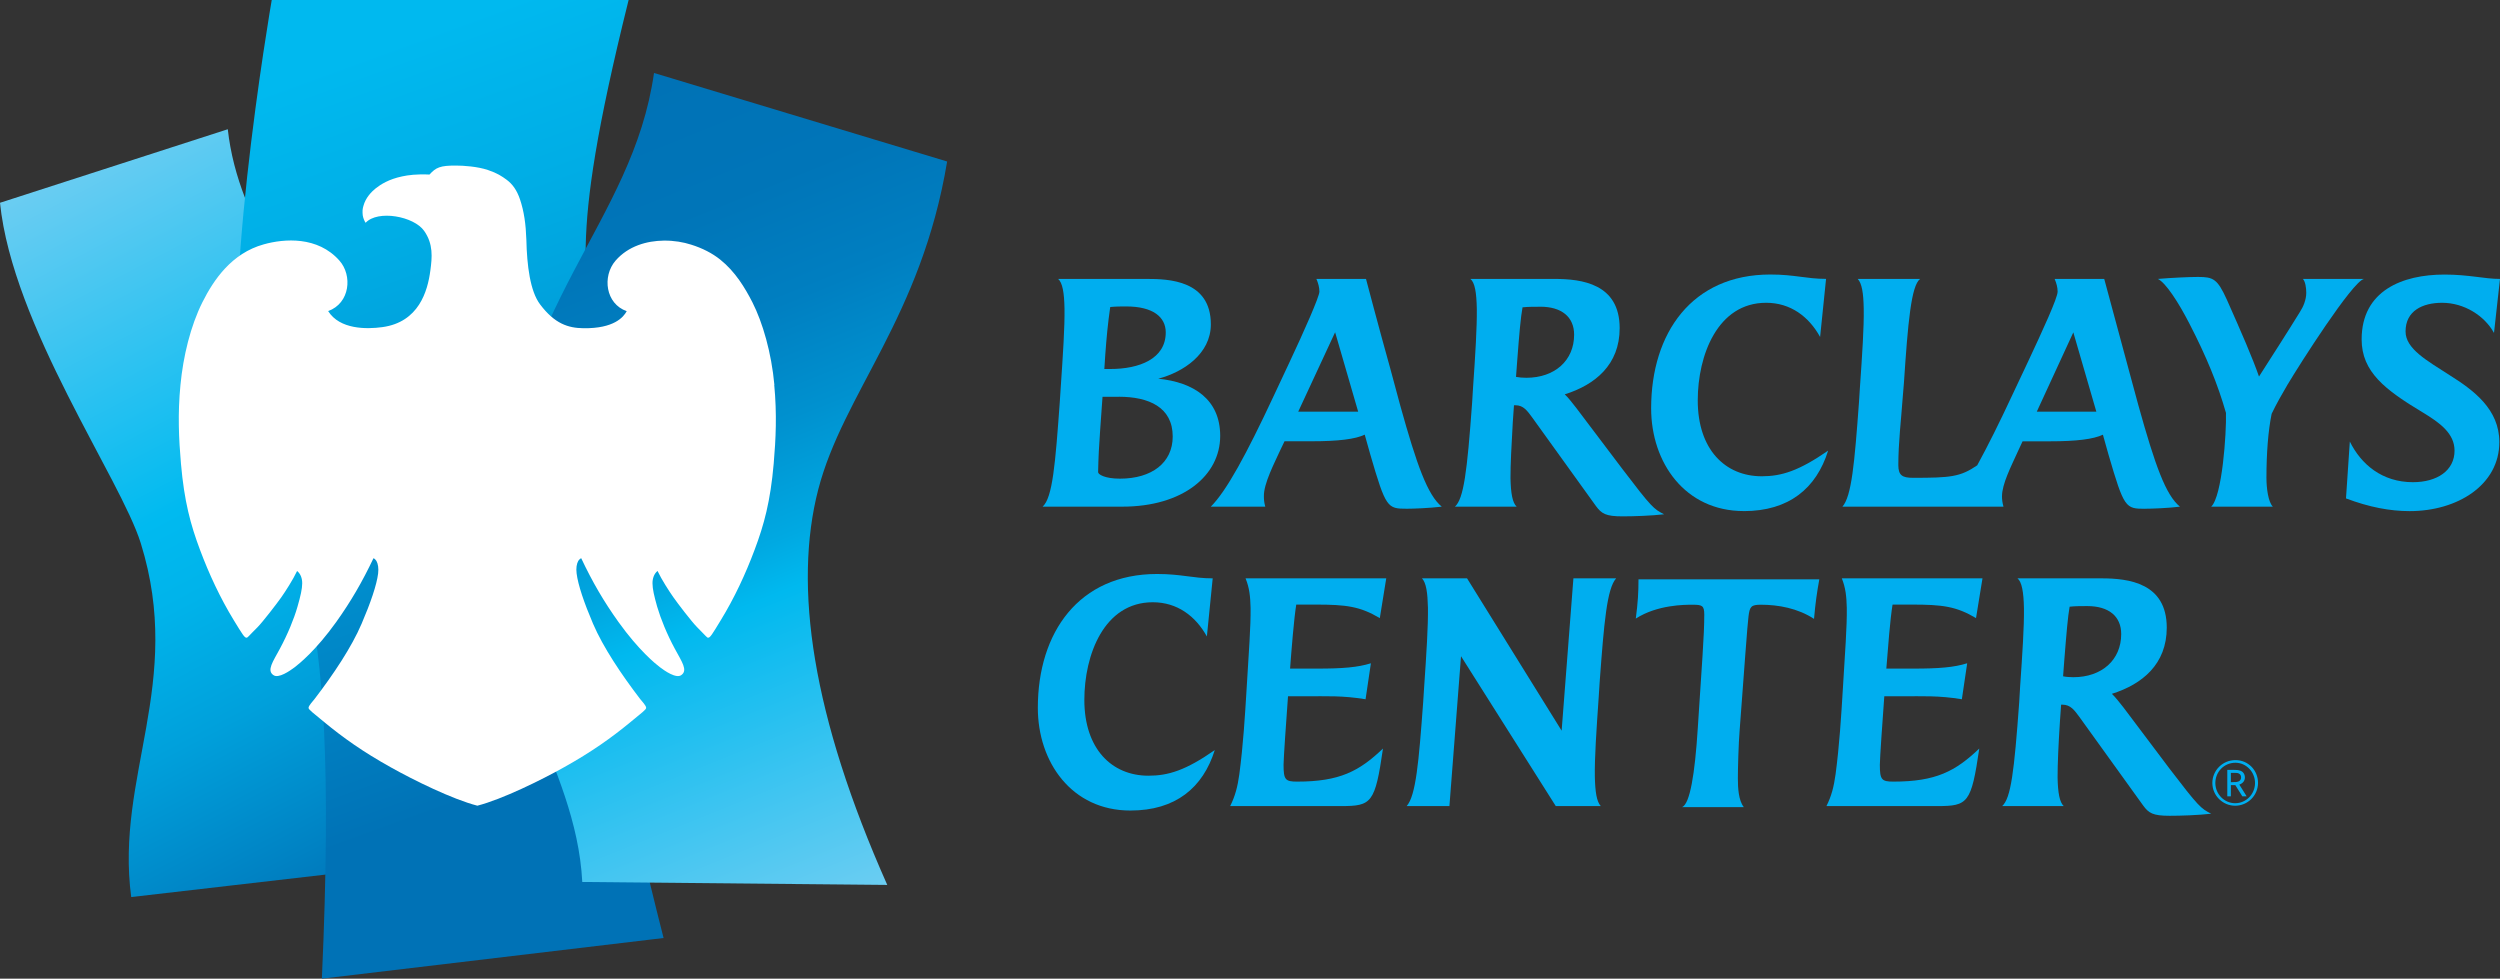 <svg xmlns="http://www.w3.org/2000/svg" xmlns:xlink="http://www.w3.org/1999/xlink" id="Layer_1" viewBox="0 0 567 221.96"><rect x="0" y="0" width="567" height="221.96" fill="#333333" stroke="none"/><defs><style>.cls-1{fill:url(#BCB_4c_Grad_Center);}.cls-2{fill:#00aeef;}.cls-3{fill:#fff;}.cls-4{fill:url(#BCB_4c_Grad_Left);}.cls-5{fill:url(#BCB_4c_Grad_Right);}</style><linearGradient id="BCB_4c_Grad_Left" x1="2.97" y1="44.43" x2="85.79" y2="202.31" gradientUnits="userSpaceOnUse"><stop offset="0" stop-color="#6bcdf2"></stop><stop offset=".45" stop-color="#00baf0"></stop><stop offset=".56" stop-color="#00b3ea"></stop><stop offset=".72" stop-color="#00a0db"></stop><stop offset=".91" stop-color="#0082c3"></stop><stop offset="1" stop-color="#0072b6"></stop></linearGradient><linearGradient id="BCB_4c_Grad_Center" x1="53.14" y1="-39.16" x2="139.86" y2="199.09" gradientUnits="userSpaceOnUse"><stop offset=".23" stop-color="#00b9ef"></stop><stop offset=".39" stop-color="#00ade5"></stop><stop offset=".67" stop-color="#008ecd"></stop><stop offset=".89" stop-color="#0072b6"></stop></linearGradient><linearGradient id="BCB_4c_Grad_Right" x1="205.95" y1="198.8" x2="134.57" y2="22.11" gradientUnits="userSpaceOnUse"><stop offset="0" stop-color="#6bcdf2"></stop><stop offset=".37" stop-color="#00b9ef"></stop><stop offset=".43" stop-color="#00a9e2"></stop><stop offset=".56" stop-color="#0091cf"></stop><stop offset=".69" stop-color="#007fc1"></stop><stop offset=".83" stop-color="#0075b8"></stop><stop offset="1" stop-color="#0072b6"></stop></linearGradient></defs><path class="cls-4" d="m0,45.99c2.85,27.91,27.4,62.62,31.93,77.22,9.86,31.7-5.83,52.89-2.17,80.24l69.05-7.98c12.97-98.75-42.3-122.31-47.15-166.16L0,45.99Z"></path><path class="cls-1" d="m150.5,212.74c-17.91-70.12-16.04-91.72-16.26-126.74-.17-25.4-6.34-27.06,8.33-86H61.63s-12.91,74.45-5.84,96.93c9.48,30.18,21.59,27.69,17.21,125.03l77.5-9.22Z"></path><path class="cls-5" d="m214.82,36.63l-66.49-20.08c-4.91,34.41-31.89,51.58-35.51,102.26-2.44,34.28,17.82,53.82,19.24,81.22l69.17.67c-17.06-38.36-21.33-67.76-15.65-89.69,5.7-21.92,23.34-38.97,29.23-74.38Z"></path><path class="cls-3" d="m175.63,87.3c-.67-7.32-2.65-14.13-4.98-18.73-1.7-3.32-3.89-6.96-7.31-9.7-1.82-1.45-4.04-2.59-6.6-3.39-1.75-.56-3.87-.94-6.21-.91-3.79.05-8.03,1.2-10.93,4.55-3.06,3.55-2.26,9.79,2.54,11.45.02,0,.03-.01.04-.01-.01.01-.02.01-.04.01-.71,1.34-2.9,3.97-9.81,3.87-3.47-.04-6.53-1.01-9.84-5.41-2.26-2.98-2.98-8.85-3.11-14.64-.12-3.53-.52-6.43-1.45-9.19-.71-2.08-1.68-3.43-3.02-4.43-1.12-.82-2.11-1.49-4.24-2.21-2.37-.8-5.54-1.01-7.3-1.01-3.5-.01-4.5.41-5.96,2.04-2.85-.15-4.91.13-6.22.42-2.99.63-4.84,1.8-6.02,2.74-.92.74-2.26,2.11-2.75,3.96-.08.27-.17.64-.19.96-.02.38,0,.84.04,1.17.05.33.15.66.27.95.11.32.25.52.38.74,2.76-2.99,10.97-1.48,13.28,1.84,2.1,3,1.81,5.98,1.4,9.02-.62,4.66-2.61,11.66-10.87,12.8-3.61.5-9.68.54-12.3-3.63-.01,0-.02,0-.02,0h0c5-1.8,5.56-8.12,2.56-11.47-4.91-5.54-12.47-4.99-17.16-3.67-7.27,2.02-11.35,8.03-13.91,13.14-2.69,5.38-4.35,12.23-4.97,18.72h0c-.65,6.62-.37,12.32.11,17.86.75,8.6,2.18,13.86,4.32,19.56,2.04,5.47,4.62,10.99,7.66,15.96,1.96,3.21,2.43,3.97,2.87,3.97.32,0,.33-.21,2.52-2.38,1.17-1.18,4.43-5.42,5.38-6.77.95-1.35,2.67-4.02,3.59-5.98.82.64,1.18,1.75,1.16,2.82-.01,1.26-.36,2.8-1.07,5.28-.78,2.73-2.21,6.23-4.03,9.6-1.54,2.86-2.96,4.82-1.47,5.89h.01c1.14.91,3.82-.98,4.87-1.77,1-.77,4.79-3.8,9.4-10.24,3.31-4.64,5.87-9.04,8.46-14.48.26.11.51.37.66.61.37.68.53,1.64.39,2.85-.32,2.6-1.71,6.66-3.74,11.39-2.28,5.34-6.41,11.51-10.66,17.06-.49.65-1.37,1.52-1.38,2.03.01.41.91,1.04,3.59,3.26,4.25,3.5,8.76,6.72,15.07,10.23,5.15,2.89,13.98,7.25,19.63,8.7,5.64-1.45,14.48-5.81,19.63-8.7,6.3-3.51,10.81-6.73,15.06-10.23,2.68-2.22,3.59-2.85,3.59-3.26,0-.51-.87-1.38-1.38-2.03-4.25-5.55-8.38-11.72-10.67-17.06-2.02-4.73-3.4-8.79-3.72-11.39-.15-1.21,0-2.16.37-2.85.15-.24.41-.5.67-.61,2.57,5.44,5.14,9.84,8.46,14.48,4.62,6.44,8.39,9.48,9.39,10.24,1.05.8,3.72,2.68,4.88,1.77,1.5-1.08.07-3.04-1.46-5.89-1.83-3.37-3.24-6.88-4.04-9.6-.7-2.48-1.05-4.02-1.06-5.28-.02-1.07.34-2.19,1.14-2.83.93,1.97,2.65,4.63,3.61,5.99.94,1.35,4.19,5.6,5.37,6.77,2.18,2.17,2.2,2.38,2.51,2.38.45,0,.91-.76,2.87-3.99,3.04-4.96,5.62-10.48,7.66-15.95,2.15-5.71,3.58-10.97,4.33-19.56.48-5.54.75-11.23.12-17.85Z"></path><path class="cls-2" d="m254.55,114.91c13.76,0,22.19-7.08,22.19-16.05,0-8.3-6.03-12.17-14.05-12.97,5.69-1.49,11.93-5.63,11.93-12.33,0-10.03-9.63-10.3-14.47-10.3h-20.18c1,.81,1.4,3.14,1.46,6.77.06,4.2-.34,10.22-.87,18.05l-.21,3.22c-1,13.78-1.61,21.61-3.89,23.61h18.08m-.8-24.93c6.82,0,12.23,2.38,12.23,9.02,0,5.96-4.75,9.56-11.98,9.56-3.47,0-4.94-.99-4.94-1.47.07-3.35.21-6.15.46-9.49l.54-7.61h3.7m1.66-20.49c6.09,0,8.98,2.4,8.98,5.89,0,6.02-6.02,8.3-12.59,8.3h-1.34c0,.14.21-3.16.21-3.16.27-3.81.6-7.27,1.13-10.9,1.28-.13,2.62-.13,3.62-.13"></path><path class="cls-2" d="m319.08,115.38c1.44,0,5.02-.13,7.91-.47-3.19-2.61-5.62-9.28-9.43-23l-2.2-8.16c-2.61-9.32-5.55-20.49-5.55-20.49h-11.25c.4.94.68,1.89.68,2.88,0,1.14-3.5,9.04-6.78,16.01l-3.61,7.7c-6.22,13.3-10.7,21.53-14.24,25.06h12.35c-.27-1.01-.31-1.66-.31-2.34-.09-2.87,2.53-7.82,3.6-10.23l1.08-2.26h6.13c6.1,0,9.93-.48,12.06-1.5l1.26,4.49c3.54,12.17,3.88,12.31,8.28,12.31m-16.25-40.01l5.22,17.99h-13.59l8.36-17.99"></path><path class="cls-2" d="m367.99,117.11c2.53,0,6.5-.13,9.42-.47-2.34-1.19-2.86-1.6-9.42-10.23l-10.51-13.91c-.73-.93-1.92-2.48-2.6-3.06,6.88-2.16,12.46-6.7,12.46-15.01,0-10.08-8.58-11.17-14.8-11.17h-19.06c1.02.81,1.39,3.08,1.46,6.77.05,4.2-.32,10.22-.86,17.98l-.2,3.29c-1.14,15.78-1.91,21.81-3.9,23.61h14c-.95-.87-1.33-3.01-1.4-6.5,0-3.11.21-7.34.52-12.63l.27-3.87h.34c1.81,0,2.68,1.26,3.82,2.81l14.43,20.05c1.28,1.74,2.23,2.34,6.02,2.34m-18.65-47.55c4.86,0,7.68,2.33,7.68,6.35,0,5.88-4.42,9.77-10.84,9.77-.82,0-1.66-.07-2.34-.2l.27-3.62c.46-6.13.8-9.96,1.21-12.16,1.18-.13,2.74-.13,4.01-.13"></path><path class="cls-2" d="m395.48,115.92c10.23,0,16.47-5.14,19.14-13.72-6.64,4.6-10.57,5.82-15.05,5.82-8.31,0-14.52-6.09-14.52-17.2,0-10.23,4.48-22.15,15.51-22.15,5.55,0,9.7,3.15,12.24,7.75l1.35-13.17c-4.49,0-7.09-.99-12.65-.99-17.75,0-27.02,13.25-27.02,30.35,0,12.33,7.69,23.3,21,23.3"></path><path class="cls-2" d="m486.52,115.38c1.42,0,5.21-.13,7.89-.47-3.21-2.61-5.61-9.28-9.43-23l-2.21-8.16c-.99-3.62-5.53-20.49-5.53-20.49h-11.25c.4.94.68,1.89.68,2.88,0,1.42-3.37,8.76-6.77,16.01l-3.63,7.7c-2.67,5.73-5.42,11.28-7.84,15.69-3.84,2.62-6.02,2.83-14.54,2.83-2.44,0-3.35-.55-3.35-2.88,0-5.09.64-10.3,1-15.4l.27-3.26c.91-13.71,1.65-22.02,3.66-23.56h-14.13c.94,1.01,1.29,3.21,1.35,6.7.08,4.21-.33,10.23-.87,18.05l-.21,3.29c-1.01,13.72-1.66,21.27-3.76,23.61h36.54c-.26-.92-.34-1.66-.34-2.34,0-2.81,2.07-6.8,3.62-10.23l1.05-2.26h6.16c6.1,0,9.9-.48,12.06-1.5l1.26,4.49c3.55,12.17,3.86,12.31,8.29,12.31m-16.26-40.01l5.22,17.99h-13.51l8.29-17.99"></path><path class="cls-2" d="m518.9,87.1c2.55-4.3,14.6-23.24,17.25-23.84h-13.85c.54.6.76,1.94.76,3.14,0,1.56-.65,3.16-1.48,4.42-3.22,5.22-5.7,9.03-9.24,14.58-1.46-4.21-3.93-9.89-7.29-17.44-2.14-4.71-3.07-5.15-6.53-5.15-1.97,0-5.97.18-9.11.45,1.79.87,4.69,5.34,7.14,10.12,3.9,7.55,6.44,13.77,8.3,20.26.13,4.57-.85,18.93-3.35,21.27h13.98c-1.05-1.06-1.45-4.2-1.45-6.54,0-5.62.4-10.7,1.18-14.52.94-2,2.5-4.75,3.68-6.75"></path><path class="cls-2" d="m567,63.26c-3.56,0-7.03-.99-12.61-.99-9.54,0-18.77,3.66-18.77,14.7,0,7.38,5.34,11.45,13.8,16.53,3.99,2.41,7.27,4.81,7.27,8.71,0,4.54-3.99,7.15-9.44,7.15-7.01,0-11.77-4.07-14.31-9.22l-.87,12.9c5.29,1.99,9.96,2.88,14.45,2.88,10.88,0,20.33-5.96,20.33-15.65,0-7.44-5.76-11.72-11.32-15.21-5.07-3.28-9.95-5.93-9.95-9.89,0-4.68,3.86-6.5,8.29-6.5,5.02,0,9.63,2.94,11.77,6.84l1.36-12.26Z"></path><path class="cls-2" d="m492.05,185.02c2.57,0,6.52-.13,9.45-.47-2.34-1.18-2.86-1.59-9.45-10.22l-10.47-13.91c-.73-.93-1.96-2.48-2.61-3.06,6.88-2.16,12.45-6.71,12.45-15.01,0-10.1-8.58-11.18-14.8-11.18h-19.05c.98.81,1.39,3.08,1.46,6.77.06,4.21-.35,10.23-.88,17.99l-.19,3.28c-1.15,15.78-1.87,21.81-3.87,23.61h13.96c-.93-.88-1.33-3.01-1.39-6.5,0-3.12.19-7.36.53-12.64l.27-3.86h.31c1.82,0,2.71,1.25,3.84,2.79l14.45,20.07c1.26,1.73,2.2,2.34,5.99,2.34m-18.65-47.56c4.9,0,7.69,2.34,7.69,6.34,0,5.89-4.41,9.79-10.85,9.79-.78,0-1.65-.06-2.33-.2l.27-3.63c.49-6.14.81-9.96,1.21-12.16,1.22-.14,2.75-.14,4.01-.14"></path><path class="cls-2" d="m256.37,183.83c10.24,0,16.46-5.16,19.14-13.71-6.61,4.61-10.56,5.81-15.04,5.81-8.31,0-14.54-6.07-14.54-17.19,0-10.23,4.47-22.15,15.52-22.15,5.56,0,9.72,3.15,12.27,7.76l1.32-13.18c-4.48,0-7.08-.99-12.63-.99-17.72,0-27.03,13.25-27.03,30.36,0,12.32,7.68,23.29,20.99,23.29"></path><path class="cls-2" d="m363.06,182.82c-.95-1.02-1.27-3.23-1.35-6.68-.07-4.23.34-10.26.88-18.08l.21-3.29c1-13.68,1.66-21.27,3.74-23.6h-9.69l-2.67,34.55-21.45-34.55h-10.22c.95,1.02,1.27,3.22,1.35,6.7.05,4.21-.33,10.23-.87,18.06l-.21,3.28c-1,13.72-1.67,21.28-3.75,23.61h9.7l2.63-33.99,21.49,33.99h10.21Z"></path><path class="cls-2" d="m312.94,140.19c-4.49-2.67-7.63-3.07-14.53-3.07h-4.42c-.53,3.28-1.07,10.17-1.4,14.52h6.15c5.76,0,9.17-.27,12.18-1.21l-1.21,8.16c-5.29-.86-8.77-.67-13.65-.67h-3.94c-.4,5.49-1.01,14.12-1.01,15.53,0,3.41.41,3.82,3.08,3.82,9.63,0,14.06-2.34,19.47-7.5-1.8,12.38-2.55,13.05-9.5,13.05h-25.16c1.14-2.28,1.68-4.35,2.08-7.23.87-6.56,1.27-13.05,1.67-19.67.47-7.89.94-13.85.88-18.07-.06-2.61-.27-4.55-1.14-6.69h31.91l-1.46,9.03Z"></path><path class="cls-2" d="m448.17,140.19c-4.49-2.67-7.63-3.07-14.53-3.07h-4.41c-.54,3.28-1.07,10.17-1.41,14.52h6.16c5.75,0,9.17-.27,12.18-1.21l-1.21,8.16c-5.28-.86-8.76-.67-13.64-.67h-3.95c-.4,5.49-1.01,14.12-1.01,15.53,0,3.41.41,3.82,3.08,3.82,9.63,0,14.05-2.34,19.47-7.5-1.81,12.38-2.55,13.05-9.5,13.05h-25.16c1.14-2.28,1.67-4.35,2.07-7.23.87-6.56,1.27-13.05,1.67-19.67.47-7.89.94-13.85.87-18.07-.06-2.61-.27-4.55-1.13-6.69h31.91l-1.47,9.03Z"></path><path class="cls-2" d="m411.42,140.36c-3.68-2.41-8.1-3.21-12.05-3.21-2.2,0-2.54.4-2.81,2.67-.2,1.94-.27,2.61-.73,8.7l-1.27,17c-.27,3.21-.41,8.97-.41,10.97,0,2.21.14,5.02,1.34,6.56h-13.98c1.74-.74,2.88-7.3,3.55-17.93l1.07-16.33c.27-4.15.4-7.09.4-9.37,0-2.08-.46-2.27-2.68-2.27-1.8,0-7.96,0-12.85,3.14.47-3.68.61-5.82.61-8.9h41.01c-.54,3.01-.87,5.22-1.2,8.97Z"></path><path class="cls-2" d="m512.12,177.56c0,2.85-2.33,5.18-5.18,5.18s-5.18-2.33-5.18-5.16,2.31-5.19,5.24-5.19,5.12,2.34,5.12,5.18Zm-9.68.03c0,2.52,2.03,4.58,4.5,4.58s4.5-2.05,4.5-4.59-2.03-4.59-4.44-4.59c-2.55,0-4.56,2.03-4.56,4.61Zm3.89-2.99c.95,0,1.32.04,1.76.19.65.22,1.05.81,1.05,1.52,0,.78-.43,1.33-1.26,1.64l1.66,2.66h-.98l-1.59-2.54h-1.01v2.54h-.81v-6h1.17Zm.03,2.79c.75,0,.96-.02,1.24-.12.44-.14.68-.48.68-.96,0-.43-.21-.77-.56-.9-.3-.12-.49-.13-1.38-.13h-.38v2.12h.39Z"></path></svg>